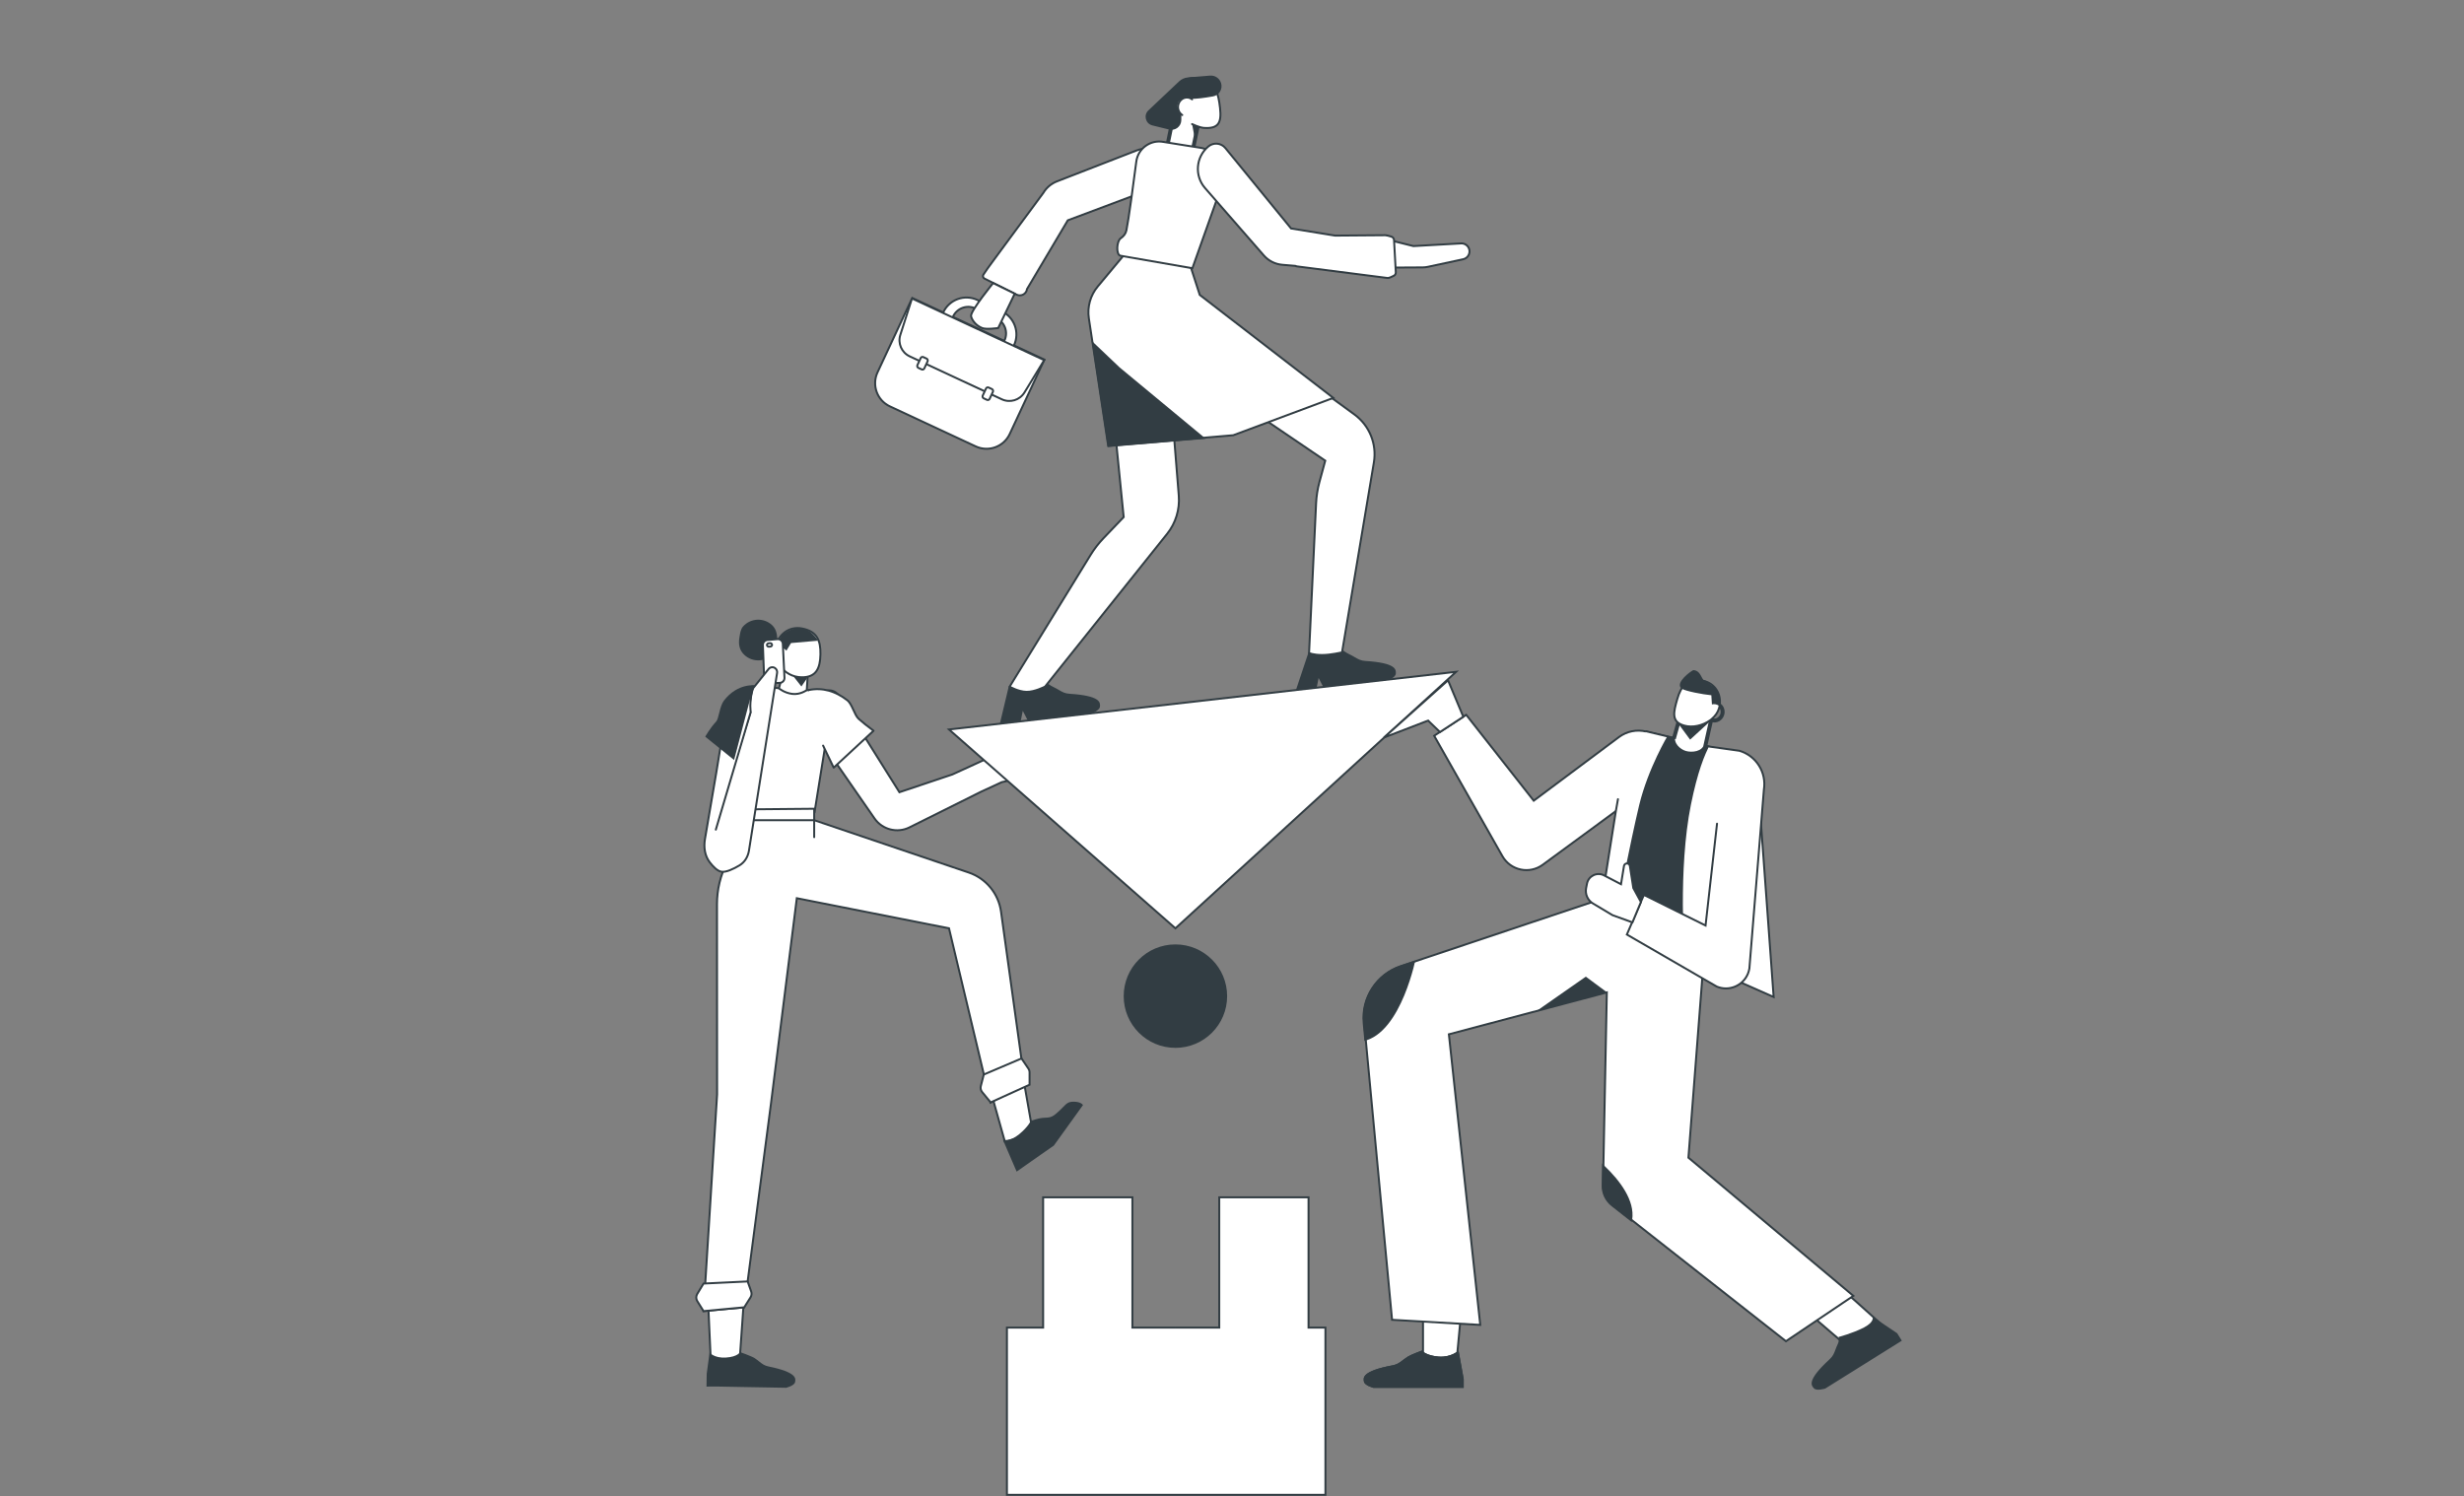 <?xml version="1.0" encoding="UTF-8"?> <svg xmlns="http://www.w3.org/2000/svg" width="2501" height="1519" viewBox="0 0 2501 1519" fill="none"><rect x="0" y="0" width="2501" height="1519" fill="#808080" stroke="none"/> <path fill-rule="evenodd" clip-rule="evenodd" d="M1192.63 112.645L1185.31 144.92L1211.13 149.654L1215.87 127.276L1192.63 112.645Z" fill="white"></path> <path fill-rule="evenodd" clip-rule="evenodd" d="M851.339 706.08C848.385 701.373 842.442 699.521 837.338 701.717C821.759 708.42 816.226 727.714 825.887 741.654L887.636 830.753C895.561 842.188 910.679 846.07 923.133 839.867L995.867 803.641L1016.82 793.964L1036.61 789.661C1036.61 789.661 1030.35 775.604 1030.13 772.612C1029.91 769.619 1033.64 750.285 1036.64 748.581C1039.64 746.876 1028.12 745.136 1028.12 745.136C1021.11 749.068 1015.13 754.598 1010.66 761.277L1006.06 768.144L966.684 786.165L912.909 804.195L851.339 706.08Z" fill="white"></path> <path d="M837.338 701.717L836.943 700.799L836.943 700.799L837.338 701.717ZM851.339 706.08L852.186 705.548L852.186 705.548L851.339 706.08ZM825.887 741.654L825.065 742.224L825.065 742.224L825.887 741.654ZM887.636 830.753L888.458 830.183L888.458 830.183L887.636 830.753ZM923.133 839.867L922.687 838.972L922.687 838.972L923.133 839.867ZM995.867 803.641L995.447 802.733L995.434 802.74L995.421 802.746L995.867 803.641ZM1016.82 793.964L1016.61 792.987L1016.5 793.011L1016.4 793.057L1016.82 793.964ZM1036.61 789.661L1036.83 790.638L1038.03 790.377L1037.53 789.254L1036.61 789.661ZM1030.13 772.612L1029.13 772.684L1029.13 772.684L1030.13 772.612ZM1036.64 748.581L1036.14 747.711L1036.14 747.711L1036.64 748.581ZM1028.12 745.136L1028.27 744.147L1027.93 744.096L1027.64 744.264L1028.12 745.136ZM1010.66 761.277L1011.49 761.833L1011.49 761.833L1010.66 761.277ZM1006.06 768.144L1006.48 769.054L1006.73 768.936L1006.89 768.701L1006.06 768.144ZM966.684 786.165L967.001 787.113L967.052 787.096L967.1 787.074L966.684 786.165ZM912.909 804.195L912.062 804.727L912.481 805.393L913.227 805.143L912.909 804.195ZM837.733 702.636C842.385 700.635 847.8 702.322 850.492 706.611L852.186 705.548C848.97 700.424 842.5 698.408 836.943 700.799L837.733 702.636ZM826.709 741.084C817.408 727.664 822.734 709.089 837.733 702.636L836.943 700.799C820.783 707.751 815.044 727.764 825.065 742.224L826.709 741.084ZM888.458 830.183L826.709 741.084L825.065 742.224L886.814 831.323L888.458 830.183ZM922.687 838.972C910.678 844.953 896.1 841.21 888.458 830.183L886.814 831.323C895.022 843.166 910.68 847.186 923.579 840.762L922.687 838.972ZM995.421 802.746L922.687 838.972L923.579 840.762L996.313 804.536L995.421 802.746ZM996.286 804.549L1017.24 794.872L1016.4 793.057L995.447 802.733L996.286 804.549ZM1017.03 794.942L1036.83 790.638L1036.4 788.684L1016.61 792.987L1017.03 794.942ZM1036.61 789.661C1037.53 789.254 1037.53 789.254 1037.53 789.254C1037.53 789.254 1037.53 789.254 1037.53 789.253C1037.53 789.253 1037.53 789.252 1037.53 789.252C1037.53 789.25 1037.52 789.248 1037.52 789.244C1037.52 789.238 1037.52 789.228 1037.51 789.214C1037.5 789.188 1037.48 789.149 1037.46 789.097C1037.41 788.994 1037.34 788.843 1037.26 788.648C1037.09 788.26 1036.84 787.701 1036.55 787.021C1035.96 785.66 1035.17 783.815 1034.38 781.879C1033.58 779.941 1032.79 777.92 1032.18 776.203C1031.87 775.344 1031.62 774.571 1031.43 773.928C1031.24 773.267 1031.15 772.804 1031.13 772.539L1029.13 772.684C1029.17 773.168 1029.32 773.798 1029.51 774.479C1029.71 775.177 1029.98 775.993 1030.29 776.873C1030.92 778.633 1031.73 780.688 1032.53 782.638C1033.33 784.59 1034.12 786.447 1034.71 787.815C1035.01 788.5 1035.26 789.062 1035.43 789.454C1035.52 789.65 1035.58 789.803 1035.63 789.908C1035.65 789.96 1035.67 790 1035.68 790.027C1035.69 790.04 1035.69 790.051 1035.7 790.058C1035.7 790.061 1035.7 790.064 1035.7 790.065C1035.7 790.066 1035.7 790.067 1035.7 790.068C1035.7 790.068 1035.7 790.068 1035.7 790.068C1035.7 790.068 1035.7 790.068 1036.61 789.661ZM1031.13 772.539C1031.11 772.263 1031.13 771.712 1031.22 770.895C1031.3 770.101 1031.44 769.112 1031.62 767.994C1031.98 765.758 1032.52 763.03 1033.15 760.343C1033.79 757.651 1034.52 755.023 1035.26 752.977C1035.64 751.952 1036.01 751.099 1036.36 750.466C1036.74 749.789 1037.01 749.517 1037.13 749.45L1036.14 747.711C1035.51 748.07 1035.01 748.775 1034.61 749.493C1034.19 750.255 1033.78 751.217 1033.39 752.29C1032.6 754.442 1031.85 757.155 1031.2 759.884C1030.56 762.617 1030.02 765.39 1029.65 767.674C1029.46 768.816 1029.32 769.842 1029.23 770.684C1029.14 771.504 1029.1 772.212 1029.13 772.684L1031.13 772.539ZM1037.13 749.45C1037.57 749.203 1038.24 748.68 1038.12 747.812C1038.07 747.432 1037.88 747.144 1037.7 746.951C1037.52 746.756 1037.3 746.598 1037.09 746.47C1036.29 745.98 1035 745.573 1033.76 745.251C1032.47 744.919 1031.1 744.643 1030.06 744.451C1029.53 744.355 1029.09 744.279 1028.78 744.228C1028.62 744.202 1028.49 744.182 1028.41 744.168C1028.37 744.162 1028.33 744.156 1028.31 744.153C1028.3 744.151 1028.29 744.15 1028.28 744.149C1028.28 744.148 1028.28 744.148 1028.28 744.148C1028.28 744.148 1028.28 744.148 1028.27 744.148C1028.27 744.147 1028.27 744.147 1028.27 744.147C1028.27 744.147 1028.27 744.147 1028.12 745.136C1027.98 746.125 1027.98 746.125 1027.98 746.125C1027.98 746.125 1027.98 746.125 1027.98 746.125C1027.98 746.125 1027.98 746.125 1027.98 746.125C1027.98 746.125 1027.98 746.126 1027.98 746.126C1027.99 746.127 1027.99 746.128 1028.01 746.13C1028.03 746.133 1028.06 746.138 1028.1 746.144C1028.18 746.157 1028.3 746.176 1028.45 746.201C1028.75 746.251 1029.19 746.325 1029.7 746.418C1030.72 746.606 1032.04 746.872 1033.25 747.187C1034.51 747.513 1035.53 747.86 1036.05 748.176C1036.17 748.249 1036.22 748.296 1036.23 748.308C1036.24 748.322 1036.16 748.243 1036.14 748.074C1036.08 747.627 1036.46 747.532 1036.14 747.711L1037.13 749.45ZM1027.64 744.264C1020.49 748.272 1014.39 753.911 1009.83 760.72L1011.49 761.833C1015.87 755.285 1021.74 749.863 1028.61 746.008L1027.64 744.264ZM1009.83 760.72L1005.23 767.588L1006.89 768.701L1011.49 761.833L1009.83 760.72ZM1005.64 767.235L966.267 785.256L967.1 787.074L1006.48 769.054L1005.64 767.235ZM913.227 805.143L967.001 787.113L966.366 785.217L912.591 803.247L913.227 805.143ZM850.492 706.611L912.062 804.727L913.756 803.663L852.186 705.548L850.492 706.611Z" fill="#323D43"></path> <path fill-rule="evenodd" clip-rule="evenodd" d="M753.112 709.206C752.871 702.091 758.841 696.331 765.943 696.828L790.68 698.557L829.691 701.285V701.285C838.713 702.373 845.022 710.744 843.582 719.718L826.771 824.435L757.114 826.957L753.112 709.206Z" fill="white" stroke="#323D43" stroke-width="2" stroke-linecap="round"></path> <path fill-rule="evenodd" clip-rule="evenodd" d="M759.623 819.981L760.197 820.02L768.647 738.83L755.443 772.536L759.623 819.981Z" fill="white" stroke="#323D43" stroke-width="2" stroke-linecap="round"></path> <path fill-rule="evenodd" clip-rule="evenodd" d="M790.694 698.762L796.097 677.14C800.163 681.017 814.007 686.548 819.795 686.409L818.892 700.493C818.892 700.493 812.389 705.401 804.229 704.398C796.069 703.394 790.694 698.762 790.694 698.762Z" fill="white" stroke="#323D43" stroke-width="2" stroke-linecap="round"></path> <path fill-rule="evenodd" clip-rule="evenodd" d="M766.59 1155.7L749.956 1392.1C749.956 1392.1 741.246 1392.6 735.701 1390.97C730.157 1389.35 721.539 1382.8 721.539 1382.8L717.211 1287.87L766.59 1155.7Z" fill="white" stroke="#323D43" stroke-width="2" stroke-linecap="round"></path> <path fill-rule="evenodd" clip-rule="evenodd" d="M1007.56 917.781L1048.62 1151.18L1020.07 1159.22L991.628 1057.97L1007.56 917.781Z" fill="white" stroke="#323D43" stroke-width="2" stroke-linecap="round"></path> <path fill-rule="evenodd" clip-rule="evenodd" d="M813.432 696.853L804.169 685.07L819.614 687.922L813.432 696.853Z" fill="#323D43"></path> <path fill-rule="evenodd" clip-rule="evenodd" d="M791.809 675.967C796.53 682.802 804.431 687.35 813.453 687.508C828.21 687.765 832.5 678.769 832.754 664.22C833.008 649.672 829.012 640.985 814.317 638.003C801.088 635.318 789.901 644.071 787.615 656.458C783.784 657.742 781.014 661.468 780.938 665.85C780.842 671.346 785.018 675.959 790.368 676.053C790.858 676.061 791.339 676.032 791.809 675.967ZM790.606 674.054C790.539 674.055 790.471 674.054 790.403 674.053C786.248 673.981 782.859 670.369 782.938 665.884C782.993 662.7 784.78 660.017 787.299 658.755C787.24 659.395 787.204 660.044 787.193 660.699C787.108 665.547 788.357 670.112 790.606 674.054Z" fill="white"></path> <path d="M791.809 675.967L791.672 674.976L792.282 674.891L792.632 675.398L791.809 675.967ZM814.317 638.003L814.118 638.983L814.118 638.983L814.317 638.003ZM787.615 656.458L788.599 656.639L788.492 657.219L787.933 657.406L787.615 656.458ZM790.606 674.054L791.475 673.558L792.318 675.036L790.617 675.054L790.606 674.054ZM787.299 658.755L786.851 657.861L788.46 657.054L788.295 658.846L787.299 658.755ZM813.436 688.507C804.081 688.344 795.884 683.627 790.987 676.535L792.632 675.398C797.175 681.977 804.78 686.356 813.471 686.508L813.436 688.507ZM833.754 664.238C833.626 671.562 832.488 677.712 829.35 682.006C826.154 686.379 821.034 688.64 813.436 688.507L813.471 686.508C820.63 686.633 825.033 684.524 827.735 680.826C830.495 677.049 831.628 671.426 831.754 664.203L833.754 664.238ZM814.516 637.023C822.037 638.549 826.989 641.576 829.983 646.233C832.948 650.847 833.882 656.898 833.754 664.238L831.754 664.203C831.88 656.994 830.943 651.427 828.3 647.315C825.686 643.247 821.292 640.438 814.118 638.983L814.516 637.023ZM786.632 656.277C789.009 643.394 800.687 634.216 814.516 637.023L814.118 638.983C801.49 636.42 790.793 644.747 788.599 656.639L786.632 656.277ZM787.933 657.406C784.516 658.551 782.007 661.895 781.938 665.867L779.938 665.832C780.022 661.041 783.052 656.933 787.297 655.51L787.933 657.406ZM781.938 665.867C781.851 670.859 785.634 674.97 790.385 675.053L790.351 677.053C784.401 676.949 779.833 671.832 779.938 665.832L781.938 665.867ZM790.385 675.053C790.823 675.061 791.253 675.034 791.672 674.976L791.947 676.957C791.425 677.029 790.892 677.062 790.351 677.053L790.385 675.053ZM790.617 675.054C790.54 675.055 790.463 675.054 790.385 675.053L790.42 673.053C790.479 673.054 790.537 673.054 790.596 673.054L790.617 675.054ZM790.385 675.053C785.635 674.97 781.851 670.859 781.938 665.867L783.937 665.902C783.868 669.879 786.861 672.991 790.42 673.053L790.385 675.053ZM781.938 665.867C782 662.314 783.996 659.291 786.851 657.861L787.747 659.649C785.564 660.743 783.987 663.087 783.937 665.902L781.938 665.867ZM786.193 660.682C786.205 660.001 786.242 659.328 786.303 658.663L788.295 658.846C788.238 659.462 788.204 660.086 788.193 660.716L786.193 660.682ZM789.738 674.549C787.402 670.456 786.105 665.714 786.193 660.682L788.193 660.716C788.111 665.379 789.312 669.767 791.475 673.558L789.738 674.549Z" fill="#323D43"></path> <path fill-rule="evenodd" clip-rule="evenodd" d="M802.915 652.773L830.352 650.372C830.352 650.372 822.838 636.418 809.356 637.522C802.867 638.053 795.282 642.357 793.404 644.983C791.526 647.609 788.572 653.631 788.572 653.631L787.353 658.679C787.353 658.679 787.495 658.615 787.724 658.516C788.386 658.136 789.106 657.846 789.865 657.662C790.303 657.51 790.693 657.396 790.927 657.378C791.746 657.313 793.075 657.491 793.075 657.491C793.075 657.491 793.162 657.521 793.3 657.575C795.292 657.947 797.015 659.034 798.21 660.549L802.915 652.773Z" fill="#323D43"></path> <path fill-rule="evenodd" clip-rule="evenodd" d="M755.789 665.055C750.293 660.106 749.354 653.704 750.552 646.921C751.202 643.241 751.576 638.864 754.26 635.883C761.894 627.405 774.955 626.721 783.433 634.354C787.65 638.152 788.667 643.187 788.962 648.438C789.261 653.743 788.798 659.266 784.962 663.526C777.328 672.004 764.267 672.689 755.789 665.055Z" fill="#323D43"></path> <path fill-rule="evenodd" clip-rule="evenodd" d="M794.575 653.532C794.437 650.699 791.971 648.548 789.145 648.796L778.913 649.691C776.258 649.923 774.252 652.197 774.353 654.861L775.631 688.659C775.734 691.394 778.016 693.537 780.752 693.469L791.388 693.205C794.195 693.135 796.395 690.767 796.258 687.962L794.575 653.532Z" fill="white" stroke="#323D43" stroke-width="2" stroke-linecap="round"></path> <path fill-rule="evenodd" clip-rule="evenodd" d="M765.646 821.532L738.028 875.3C731.267 888.463 727.744 903.05 727.753 917.848L727.869 1111.03L714.099 1330.93L755.411 1327.05L782.476 1120.83L808.773 911.78L963.264 942.333L1005.44 1119.2L1040.29 1100.27L1016.05 925.398C1013.5 907.027 1000.8 891.669 983.233 885.719L826.416 832.598L826.416 820.978L765.646 821.532Z" fill="white" stroke="#323D43" stroke-width="2" stroke-linecap="round"></path> <mask id="mask0" maskUnits="userSpaceOnUse" x="713" y="818" width="334" height="520"> <path fill-rule="evenodd" clip-rule="evenodd" d="M765.646 821.532L738.028 875.3C731.267 888.463 727.744 903.05 727.753 917.848L727.869 1111.03L714.099 1330.93L755.411 1327.05L782.476 1120.83L808.773 911.78L963.264 942.333L1005.44 1119.2L1040.29 1100.27L1016.05 925.398C1013.5 907.027 1000.8 891.669 983.233 885.719L826.416 832.598L826.416 820.978L765.646 821.532Z" fill="white" stroke="white" stroke-width="2" stroke-linecap="round"></path> </mask> <g mask="url(#mask0)"> </g> <rect x="778.33" y="653.197" width="5.164" height="3.443" rx="1.721" transform="rotate(-5 778.33 653.197)" fill="white" stroke="#323D43" stroke-width="2" stroke-linecap="round"></rect> <path fill-rule="evenodd" clip-rule="evenodd" d="M764.188 698.929C764.188 698.929 739.424 699.859 736.279 725.562C733.787 745.933 720.838 821.244 715.574 851.61C714.128 859.949 715.277 868.668 720.444 875.37C723.872 879.816 728.094 884.093 732.06 884.849C736.954 885.782 744.719 881.974 750.603 878.443C755.945 875.237 759.232 869.626 760.206 863.472L788.767 683.083C789.075 681.138 788.215 679.192 786.569 678.111V678.111C784.482 676.74 781.695 677.178 780.13 679.123L764.188 698.929Z" fill="white" stroke="#323D43" stroke-width="2" stroke-linecap="round"></path> <path fill-rule="evenodd" clip-rule="evenodd" d="M762.722 723.293L747.23 773.212L715.815 747.822C715.815 747.822 720.589 739.138 727.004 732.33C729.544 729.635 730.447 716.838 734.75 711.243C748.97 692.757 767.025 695.751 767.025 695.751C767.025 695.751 764.195 697.623 762.722 709.522C761.249 721.422 762.722 723.293 762.722 723.293Z" fill="#323D43"></path> <path fill-rule="evenodd" clip-rule="evenodd" d="M764.153 698.932L763.303 702.368C761.768 708.571 761.269 714.986 761.826 721.352L761.96 722.883L726.576 842.182" fill="white"></path> <path d="M764.153 698.932L763.303 702.368C761.768 708.571 761.269 714.986 761.826 721.352L761.96 722.883L726.576 842.182" stroke="#323D43" stroke-width="2" stroke-linecap="round"></path> <path fill-rule="evenodd" clip-rule="evenodd" d="M1031.9 1189.32L1017.99 1157.01C1017.99 1157.01 1025.06 1159.16 1034.43 1151.4C1043.8 1143.65 1046.32 1137.71 1046.32 1137.71C1046.32 1137.71 1054.84 1134.92 1058.18 1134.77L1058.43 1134.76C1065.71 1134.43 1067.48 1134.36 1072.57 1129.96C1075.44 1127.48 1077.44 1125.44 1079.05 1123.79C1082.75 1120.01 1084.38 1118.34 1089.78 1118.34C1097.53 1118.34 1099.25 1121.78 1099.25 1121.78L1069.68 1162.87L1046.2 1179.26L1031.9 1189.32ZM717.316 1394.54L720.24 1372.94C720.24 1372.94 724.696 1378.83 736.835 1378.07C748.975 1377.3 751.164 1372.51 751.164 1372.51C751.164 1372.51 763.04 1376.73 765.829 1378.57C767.841 1379.9 769.389 1381.12 770.769 1382.22C773.686 1384.52 775.858 1386.24 780.083 1387.11C809.116 1393.05 807.775 1399.38 807.011 1402.99C807.002 1403.03 806.992 1403.08 806.983 1403.12C806.229 1406.7 797.944 1408.75 797.944 1408.75L758.618 1408.06L729.987 1407.52L717.105 1407.53L717.316 1394.54Z" fill="#323D43"></path> <path fill-rule="evenodd" clip-rule="evenodd" d="M835.451 756.858L846.209 779.235L886.661 741.796C880.671 737.381 875.65 733.365 871.599 729.747C867.186 725.805 864.993 714.68 859.98 710.812C848.062 701.617 835.009 697.6 820.819 700.484" fill="white"></path> <path d="M835.451 756.858L846.209 779.235L886.661 741.796C880.671 737.381 875.65 733.365 871.599 729.747C867.186 725.805 864.993 714.68 859.98 710.812C848.062 701.617 835.009 697.6 820.819 700.484" stroke="#323D43" stroke-width="2" stroke-linecap="round" stroke-linejoin="round"></path> <path fill-rule="evenodd" clip-rule="evenodd" d="M755.409 1327.06L714.097 1330.93L707.773 1320.81C706.373 1318.57 706.354 1315.74 707.723 1313.48L714.097 1302.96L758.852 1300.81L762.447 1310.94C763.166 1312.96 762.914 1315.21 761.763 1317.02L755.409 1327.06Z" fill="white" stroke="#323D43" stroke-width="2" stroke-linecap="round"></path> <path fill-rule="evenodd" clip-rule="evenodd" d="M1045.02 1101.13L1005.53 1119.04L996.936 1108.61C995.514 1106.88 995.002 1104.58 995.559 1102.42L998.546 1090.8L1036.85 1074.45L1043.81 1084.72C1044.6 1085.88 1045.02 1087.25 1045.02 1088.65L1045.02 1101.13Z" fill="white" stroke="#323D43" stroke-width="2" stroke-linecap="round"></path> <path fill-rule="evenodd" clip-rule="evenodd" d="M1858.36 1298.35L1912.16 1346.55L1869.12 1361.61L1819.63 1319.01L1858.36 1298.35Z" fill="white" stroke="#323D43" stroke-width="2" stroke-linecap="round"></path> <path fill-rule="evenodd" clip-rule="evenodd" d="M1482.68 1336.52L1478.8 1377.84L1444.38 1383L1444.38 1336.52" fill="white"></path> <path d="M1482.68 1336.52L1478.8 1377.84L1444.38 1383L1444.38 1336.52" stroke="#323D43" stroke-width="2" stroke-linecap="round"></path> <path fill-rule="evenodd" clip-rule="evenodd" d="M1480.44 1370.95L1485.69 1399.9V1408.82H1458.46H1436.21H1394.02C1394.02 1408.82 1385.17 1406.47 1384.43 1402.61C1383.69 1398.76 1381.93 1391.84 1413.58 1385.94C1420.28 1384.68 1422.23 1381.36 1429.03 1377.05C1432.05 1375.12 1443.28 1370.95 1443.28 1370.95C1443.28 1370.95 1447.13 1376 1460.13 1377.05C1473.14 1378.09 1480.44 1370.95 1480.44 1370.95Z" fill="#323D43"></path> <path fill-rule="evenodd" clip-rule="evenodd" d="M1729.66 937.967L1727.7 994.699L1713.77 1175.15L1881.17 1315.44L1812.75 1361.48L1636.64 1223.07C1630.47 1218.22 1626.93 1210.76 1627.09 1202.92L1630.96 1007.39L1470.63 1049.92L1502.48 1344.91L1412.97 1339.74L1384.63 1038.02C1382.24 1012.57 1397.69 988.836 1421.92 980.721L1629.27 911.284L1729.66 937.967Z" fill="white" stroke="#323D43" stroke-width="2" stroke-linecap="round"></path> <mask id="mask1" maskUnits="userSpaceOnUse" x="1280" y="831" width="710" height="664"> <path fill-rule="evenodd" clip-rule="evenodd" d="M1729.66 937.967L1727.7 994.699L1713.77 1175.15L1881.17 1315.44L1812.75 1361.48L1636.64 1223.07C1630.47 1218.22 1626.93 1210.76 1627.09 1202.92L1630.96 1007.39L1470.63 1049.92L1502.48 1344.91L1412.97 1339.74L1384.63 1038.02C1382.24 1012.57 1397.69 988.836 1421.92 980.721L1629.27 911.284L1729.66 937.967Z" fill="white" stroke="white" stroke-width="2" stroke-linecap="round"></path> </mask> <g mask="url(#mask1)"> <path fill-rule="evenodd" clip-rule="evenodd" d="M1437.49 970.736C1437.49 970.736 1422.86 1048.2 1384.13 1056.8C1363.76 1061.33 1350.23 1021.96 1384.13 983.646C1393.21 973.388 1437.49 970.736 1437.49 970.736ZM1595.46 1157.56C1595.46 1157.56 1662.53 1198.98 1656.69 1238.22C1653.61 1258.86 1612.01 1257.39 1588.39 1212.01C1582.07 1199.86 1595.46 1157.56 1595.46 1157.56ZM1609.63 991.394L1631.15 1007.32L1559.71 1026.25L1609.63 991.394Z" fill="#323D43"></path> </g> <path fill-rule="evenodd" clip-rule="evenodd" d="M1670.94 742.638C1661.34 740.262 1651.18 742.313 1643.26 748.228L1556.76 812.818L1488.21 725.633L1455.71 746.895L1524.96 869.065C1533.23 883.65 1552.38 887.75 1565.89 877.83L1730.12 757.292L1670.94 742.638Z" fill="white" stroke="#323D43" stroke-width="2" stroke-linecap="round"></path> <path fill-rule="evenodd" clip-rule="evenodd" d="M1642.26 811.254L1640.12 823.368L1629.13 892.851L1622.48 915.225L1740.89 985.795L1800.27 1012.05L1784.78 799.89C1787.42 791.253 1776.58 769.827 1767.95 767.186C1767.83 767.15 1767.71 767.116 1767.59 767.083L1731.12 756.82L1670.79 742.349" fill="white"></path> <path d="M1642.26 811.254L1640.12 823.368L1629.13 892.851L1622.48 915.225L1740.89 985.795L1800.27 1012.05L1784.78 799.89C1787.42 791.253 1776.58 769.827 1767.95 767.186C1767.83 767.15 1767.71 767.116 1767.59 767.083L1731.12 756.82L1670.79 742.349" stroke="#323D43" stroke-width="2" stroke-linecap="round"></path> <mask id="mask2" maskUnits="userSpaceOnUse" x="1597" y="733" width="274" height="281"> <path fill-rule="evenodd" clip-rule="evenodd" d="M1642.26 811.254L1640.12 823.368L1629.13 892.851L1622.48 915.225L1740.89 985.795L1800.27 1012.05L1784.78 799.89C1787.42 791.253 1776.58 769.827 1767.95 767.186C1767.83 767.15 1767.71 767.116 1767.59 767.083L1731.12 756.82L1670.79 742.349" fill="white"></path> <path d="M1642.26 811.254L1640.12 823.368L1629.13 892.851L1622.48 915.225L1740.89 985.795L1800.27 1012.05L1784.78 799.89C1787.42 791.253 1776.58 769.827 1767.95 767.186C1767.83 767.15 1767.71 767.116 1767.59 767.083L1731.12 756.82L1670.79 742.349" stroke="white" stroke-width="2" stroke-linecap="round"></path> </mask> <g mask="url(#mask2)"> <path fill-rule="evenodd" clip-rule="evenodd" d="M1693.12 746.096C1693.12 746.096 1672.91 779.602 1663.85 817.102C1654.8 854.602 1640.62 928.129 1640.62 928.129L1709.9 970.732C1709.9 970.732 1703.01 882.513 1716.35 816.672C1729.69 750.83 1745.19 744.375 1745.19 744.375L1693.12 746.096Z" fill="#323D43"></path> </g> <path fill-rule="evenodd" clip-rule="evenodd" d="M1742.81 836.104L1731.17 939.497L1668.59 908.433L1651.3 948.682L1742.6 1001.5C1754.89 1006.61 1769 1000.8 1774.12 988.515C1774.84 986.778 1775.36 984.963 1775.66 983.106L1790.37 801.612C1793.21 784.078 1782.58 767.166 1765.55 762.128L1734 757.718" fill="white"></path> <path d="M1742.81 836.104L1731.17 939.497L1668.59 908.433L1651.3 948.682L1742.6 1001.5C1754.89 1006.61 1769 1000.8 1774.12 988.515C1774.84 986.778 1775.36 984.963 1775.66 983.106L1790.37 801.612C1793.21 784.078 1782.58 767.166 1765.55 762.128L1734 757.718" stroke="#323D43" stroke-width="2" stroke-linecap="round"></path> <path fill-rule="evenodd" clip-rule="evenodd" d="M1736.37 731.296L1730.77 755.395C1728.69 764.201 1717.15 765.065 1710.95 763.287C1704.75 761.509 1697.17 754.858 1699.54 746.585L1703.23 733.878M1705.12 731.639L1700.24 749.113L1698.31 748.575L1703.19 731.102L1705.12 731.639ZM1729.8 757.655L1735.9 730.403L1737.86 730.84L1731.75 758.093L1729.8 757.655Z" fill="white"></path> <path d="M1737.34 731.523C1737.46 730.985 1737.13 730.447 1736.59 730.322C1736.05 730.197 1735.52 730.532 1735.39 731.07L1737.34 731.523ZM1730.77 755.395L1731.74 755.625L1731.75 755.621L1730.77 755.395ZM1699.54 746.585L1698.58 746.306L1698.58 746.309L1699.54 746.585ZM1704.19 734.157C1704.34 733.627 1704.04 733.072 1703.51 732.918C1702.98 732.764 1702.42 733.069 1702.27 733.6L1704.19 734.157ZM1700.24 749.113L1699.97 750.076L1700.94 750.345L1701.2 749.381L1700.24 749.113ZM1705.12 731.639L1706.08 731.908L1706.35 730.945L1705.39 730.676L1705.12 731.639ZM1698.31 748.575L1697.35 748.306L1697.08 749.269L1698.05 749.538L1698.31 748.575ZM1703.19 731.102L1703.46 730.138L1702.5 729.869L1702.23 730.833L1703.19 731.102ZM1735.9 730.403L1736.12 729.427L1735.15 729.209L1734.93 730.185L1735.9 730.403ZM1729.8 757.655L1728.83 757.437L1728.61 758.413L1729.58 758.631L1729.8 757.655ZM1737.86 730.84L1738.83 731.059L1739.05 730.083L1738.08 729.864L1737.86 730.84ZM1731.75 758.093L1731.53 759.068L1732.51 759.287L1732.73 758.311L1731.75 758.093ZM1735.39 731.07L1729.8 755.169L1731.75 755.621L1737.34 731.523L1735.39 731.07ZM1729.8 755.166C1728.87 759.095 1725.84 761.312 1722.14 762.347C1718.41 763.387 1714.17 763.169 1711.23 762.326L1710.68 764.249C1713.94 765.184 1718.56 765.422 1722.68 764.273C1726.81 763.119 1730.59 760.501 1731.74 755.625L1729.8 755.166ZM1711.23 762.326C1708.31 761.49 1705.04 759.493 1702.81 756.741C1700.58 754.009 1699.43 750.609 1700.5 746.86L1698.58 746.309C1697.28 750.834 1698.73 754.896 1701.25 758.003C1703.77 761.089 1707.39 763.306 1710.68 764.249L1711.23 762.326ZM1700.5 746.863L1704.19 734.157L1702.27 733.6L1698.58 746.306L1700.5 746.863ZM1701.2 749.381L1706.08 731.908L1704.16 731.371L1699.28 748.844L1701.2 749.381ZM1698.05 749.538L1699.97 750.076L1700.51 748.149L1698.58 747.611L1698.05 749.538ZM1702.23 730.833L1697.35 748.306L1699.28 748.844L1704.16 731.371L1702.23 730.833ZM1705.39 730.676L1703.46 730.138L1702.92 732.065L1704.85 732.603L1705.39 730.676ZM1734.93 730.185L1728.83 757.437L1730.78 757.874L1736.88 730.622L1734.93 730.185ZM1738.08 729.864L1736.12 729.427L1735.69 731.379L1737.64 731.816L1738.08 729.864ZM1732.73 758.311L1738.83 731.059L1736.88 730.622L1730.78 757.874L1732.73 758.311ZM1729.58 758.631L1731.53 759.068L1731.97 757.117L1730.02 756.68L1729.58 758.631Z" fill="#323D43"></path> <path fill-rule="evenodd" clip-rule="evenodd" d="M1715.49 750.836L1736.15 731.901L1703.44 734.483L1715.49 750.836Z" fill="#323D43"></path> <path fill-rule="evenodd" clip-rule="evenodd" d="M1735.69 731.225C1728.24 736.618 1717.88 738.958 1709.39 736.523C1695.92 732.662 1698.69 722.79 1702.5 709.502C1706.31 696.214 1712.35 689.431 1726.51 690.8C1739.25 692.03 1746.97 703.054 1745.63 714.92C1748.79 717.159 1750.28 721.347 1749.13 725.378C1747.68 730.421 1742.58 733.473 1737.67 732.064C1736.96 731.861 1736.3 731.577 1735.69 731.225ZM1737.43 729.862C1737.69 729.97 1737.95 730.064 1738.22 730.142C1741.99 731.22 1746.04 728.899 1747.21 724.826C1748.03 721.946 1747.17 719.043 1745.26 717.209C1745.14 717.788 1745 718.368 1744.83 718.947C1743.62 723.181 1740.95 726.893 1737.43 729.862Z" fill="white"></path> <path d="M1735.69 731.225L1736.19 730.359L1735.63 730.035L1735.1 730.415L1735.69 731.225ZM1726.51 690.8L1726.42 691.795L1726.42 691.795L1726.51 690.8ZM1745.63 714.92L1744.64 714.809L1744.57 715.395L1745.05 715.736L1745.63 714.92ZM1737.43 729.862L1736.79 729.098L1735.55 730.146L1737.04 730.782L1737.43 729.862ZM1745.26 717.209L1745.96 716.489L1744.66 715.238L1744.28 717.004L1745.26 717.209ZM1709.11 737.485C1717.94 740.017 1728.62 737.579 1736.28 732.035L1735.1 730.415C1727.86 735.656 1717.82 737.9 1709.67 735.562L1709.11 737.485ZM1701.54 709.226C1700.59 712.54 1699.69 715.687 1699.09 718.586C1698.5 721.483 1698.2 724.202 1698.47 726.659C1698.75 729.138 1699.62 731.364 1701.37 733.226C1703.1 735.073 1705.64 736.488 1709.11 737.485L1709.67 735.562C1706.41 734.629 1704.24 733.36 1702.83 731.856C1701.42 730.365 1700.7 728.568 1700.46 726.436C1700.22 724.282 1700.48 721.8 1701.05 718.987C1701.63 716.178 1702.5 713.108 1703.46 709.778L1701.54 709.226ZM1726.61 689.805C1719.35 689.103 1714 690.48 1709.98 693.892C1705.99 697.271 1703.46 702.52 1701.54 709.226L1703.46 709.778C1705.35 703.196 1707.74 698.411 1711.27 695.418C1714.76 692.459 1719.51 691.128 1726.42 691.795L1726.61 689.805ZM1746.63 715.032C1748.02 702.666 1739.95 691.094 1726.61 689.805L1726.42 691.795C1738.54 692.966 1745.92 703.441 1744.64 714.809L1746.63 715.032ZM1745.05 715.736C1747.85 717.72 1749.21 721.465 1748.17 725.102L1750.09 725.653C1751.36 721.228 1749.72 716.597 1746.21 714.105L1745.05 715.736ZM1748.17 725.102C1746.86 729.661 1742.28 732.346 1737.95 731.103L1737.4 733.025C1742.89 734.599 1748.5 731.18 1750.09 725.653L1748.17 725.102ZM1737.95 731.103C1737.32 730.922 1736.73 730.671 1736.19 730.359L1735.19 732.091C1735.87 732.484 1736.61 732.8 1737.4 733.025L1737.95 731.103ZM1737.04 730.782C1737.33 730.906 1737.64 731.014 1737.95 731.103L1738.5 729.18C1738.27 729.114 1738.04 729.034 1737.82 728.941L1737.04 730.782ZM1737.95 731.103C1742.28 732.346 1746.86 729.662 1748.17 725.102L1746.24 724.551C1745.22 728.136 1741.69 730.095 1738.5 729.18L1737.95 731.103ZM1748.17 725.102C1749.09 721.869 1748.13 718.582 1745.96 716.489L1744.57 717.93C1746.21 719.505 1746.97 722.023 1746.24 724.551L1748.17 725.102ZM1745.79 719.223C1745.97 718.621 1746.11 718.018 1746.24 717.415L1744.28 717.004C1744.17 717.559 1744.03 718.115 1743.87 718.672L1745.79 719.223ZM1738.08 730.625C1741.71 727.556 1744.51 723.684 1745.79 719.223L1743.87 718.672C1742.72 722.678 1740.18 726.23 1736.79 729.098L1738.08 730.625Z" fill="#323D43"></path> <path fill-rule="evenodd" clip-rule="evenodd" d="M1735.47 694.251C1738.43 696.001 1740.1 697.507 1740.1 697.507C1740.1 697.507 1743.69 700.878 1744.58 703.769C1745.47 706.66 1746.3 712.871 1746.3 712.871L1745.21 716.665C1745.21 716.665 1743.76 715.753 1743.04 715.443C1742.32 715.133 1741.08 714.879 1741.08 714.879C1741.08 714.879 1740.98 714.879 1740.84 714.884C1739.74 714.719 1738.64 714.793 1737.62 715.073L1737.04 705.755C1728.27 704.952 1710.95 701.61 1707.25 699.197C1700.63 694.884 1710.41 685.613 1716.99 681.247C1717.92 680.632 1718.63 680.244 1718.93 680.259C1723.67 680.494 1725.73 684.435 1727.24 687.334C1728.05 688.885 1728.7 690.138 1729.53 690.364C1731.23 690.83 1732.98 692.046 1734.53 693.401C1734.85 693.678 1735.16 693.961 1735.47 694.251Z" fill="#323D43"></path> <path fill-rule="evenodd" clip-rule="evenodd" d="M1214.58 128.731L1210.27 149.387L1212.23 149.795L1216.53 129.139L1214.58 128.731ZM1186.44 145.229L1193.8 109.433L1191.84 109.03L1184.48 144.826L1186.44 145.229Z" fill="white"></path> <path d="M1210.27 149.387L1210.07 150.366L1209.09 150.162L1209.29 149.183L1210.27 149.387ZM1214.58 128.731L1213.6 128.527L1213.8 127.548L1214.78 127.752L1214.58 128.731ZM1212.23 149.795L1213.21 149.999L1213.01 150.978L1212.03 150.774L1212.23 149.795ZM1216.53 129.139L1216.74 128.16L1217.72 128.364L1217.51 129.343L1216.53 129.139ZM1193.8 109.433L1194 108.453L1194.98 108.655L1194.78 109.634L1193.8 109.433ZM1186.44 145.229L1187.42 145.43L1187.22 146.41L1186.24 146.208L1186.44 145.229ZM1191.84 109.03L1190.86 108.829L1191.06 107.849L1192.04 108.051L1191.84 109.03ZM1184.48 144.826L1184.28 145.805L1183.3 145.604L1183.5 144.625L1184.48 144.826ZM1209.29 149.183L1213.6 128.527L1215.56 128.935L1211.25 149.591L1209.29 149.183ZM1212.03 150.774L1210.07 150.366L1210.48 148.408L1212.43 148.816L1212.03 150.774ZM1217.51 129.343L1213.21 149.999L1211.25 149.591L1215.56 128.935L1217.51 129.343ZM1214.78 127.752L1216.74 128.16L1216.33 130.118L1214.37 129.71L1214.78 127.752ZM1194.78 109.634L1187.42 145.43L1185.46 145.027L1192.82 109.231L1194.78 109.634ZM1192.04 108.051L1194 108.453L1193.6 110.412L1191.64 110.01L1192.04 108.051ZM1183.5 144.625L1190.86 108.829L1192.82 109.231L1185.46 145.027L1183.5 144.625ZM1186.24 146.208L1184.28 145.805L1184.68 143.846L1186.64 144.249L1186.24 146.208Z" fill="#323D43"></path> <path fill-rule="evenodd" clip-rule="evenodd" d="M1192.32 111.762L1192.32 97.991C1193.18 83.79 1205.92 76.391 1219.29 79.844C1233.81 83.591 1236.64 94.548 1238.36 109.61C1240.08 124.672 1236.73 130.865 1222.01 129.836C1217.32 129.508 1209.96 125.963 1209.96 125.963" fill="white"></path> <path d="M1192.32 111.762L1192.32 97.991C1193.18 83.79 1205.92 76.391 1219.29 79.844C1233.81 83.591 1236.64 94.548 1238.36 109.61C1240.08 124.672 1236.73 130.865 1222.01 129.836C1217.32 129.508 1209.96 125.963 1209.96 125.963" stroke="#323D43" stroke-width="2" stroke-linecap="round"></path> <path fill-rule="evenodd" clip-rule="evenodd" d="M1200 116.763C1197.23 114.979 1195.48 111.633 1195.74 107.932C1196.11 102.664 1200.4 98.672 1205.34 99.017C1207.11 99.141 1208.72 99.806 1210.04 100.852" fill="white"></path> <path d="M1200 116.763C1197.23 114.979 1195.48 111.633 1195.74 107.932C1196.11 102.664 1200.4 98.672 1205.34 99.017C1207.11 99.141 1208.72 99.806 1210.04 100.852" stroke="#323D43" stroke-width="2" stroke-linecap="round"></path> <path fill-rule="evenodd" clip-rule="evenodd" d="M1315.17 701.169L1328.18 662.186C1328.18 662.186 1328.1 663.725 1341.09 664.768C1354.08 665.811 1363.37 660.287 1363.37 660.287C1363.37 660.287 1366.12 662.453 1369.36 663.994C1371.7 665.105 1373.52 666.175 1375.15 667.13C1378.6 669.146 1381.16 670.647 1385.78 670.936C1417.51 672.919 1417.03 679.846 1416.76 683.79C1416.75 683.84 1416.75 683.889 1416.75 683.938C1416.48 687.854 1407.98 691.266 1407.98 691.266L1366.11 696.408L1344.03 699.119L1338.41 688.259L1336.26 699.017L1315.17 701.169ZM1014.9 734.485L1023.94 696.615C1023.94 696.615 1025.23 700.058 1038.22 701.1C1051.21 702.143 1063.1 693.603 1063.1 693.603C1063.1 693.603 1065.85 695.768 1069.09 697.309C1071.43 698.42 1073.25 699.49 1074.88 700.445C1078.33 702.461 1080.89 703.963 1085.51 704.251C1117.24 706.234 1116.76 713.161 1116.49 717.105C1116.48 717.155 1116.48 717.204 1116.48 717.253C1116.21 721.17 1107.71 724.581 1107.71 724.581L1065.84 729.723L1043.75 732.435L1038.14 721.574L1035.99 732.333L1014.9 734.485Z" fill="#323D43"></path> <path fill-rule="evenodd" clip-rule="evenodd" d="M1145.54 257.936L1131.47 279.977C1119.41 298.865 1114.58 321.473 1117.86 343.64L1131.95 438.842L1140.56 524.91L1119.93 546.486C1115.05 551.596 1110.72 557.209 1107.02 563.232L1024.8 697.044C1024.8 697.044 1033.6 702.169 1041.95 702.302C1050.31 702.436 1060.7 697 1060.7 697L1184.62 541.93C1193.36 530.996 1197.6 517.143 1196.48 503.191L1184.88 358.799L1345.15 467.63L1339.24 489.361C1337.33 496.399 1336.19 503.626 1335.85 510.912L1328.72 662.912C1328.72 662.912 1332.82 664.886 1341.85 664.925C1350.89 664.964 1362.18 662.187 1362.18 662.187L1394.51 469.332C1397.64 450.647 1389.95 431.797 1374.63 420.645L1212.86 302.856L1197.11 269.245L1145.54 257.936Z" fill="white" stroke="#323D43" stroke-width="2" stroke-linecap="round"></path> <path fill-rule="evenodd" clip-rule="evenodd" d="M1490.7 251.519C1493.12 256.272 1490.38 262.031 1485.16 263.151L1449.18 270.881C1447.5 271.242 1445.79 271.428 1444.07 271.438L1406.99 271.649L1412.6 244.296L1434.63 249.81L1483 247.097C1486.22 246.917 1489.23 248.651 1490.7 251.519V251.519Z" fill="white" stroke="#323D43" stroke-width="2" stroke-linecap="round"></path> <path fill-rule="evenodd" clip-rule="evenodd" d="M1140.82 258.931L1114.25 290.794C1106.74 299.803 1103.45 311.598 1105.21 323.195L1124.82 452.566L1251.77 441.807L1353.33 403.937L1217.77 299.366L1208.31 270.103L1140.82 258.931Z" fill="white" stroke="#323D43" stroke-width="2" stroke-linecap="round"></path> <mask id="mask3" maskUnits="userSpaceOnUse" x="1101" y="257" width="257" height="201"> <path fill-rule="evenodd" clip-rule="evenodd" d="M1140.82 258.931L1114.25 290.794C1106.74 299.803 1103.45 311.598 1105.21 323.195L1124.82 452.566L1251.77 441.807L1353.33 403.937L1217.77 299.366L1208.31 270.103L1140.82 258.931Z" fill="white" stroke="white" stroke-width="2" stroke-linecap="round"></path> </mask> <g mask="url(#mask3)"> <path fill-rule="evenodd" clip-rule="evenodd" d="M1092.11 330.781L1136.44 372.954L1224.23 445.681L1093.01 481.116L1092.11 330.781Z" fill="#323D43"></path> </g> <path fill-rule="evenodd" clip-rule="evenodd" d="M1183.76 186.123C1188.89 184.196 1191.91 178.866 1190.92 173.472C1187.79 156.421 1169.91 146.435 1153.75 152.709L1072.84 184.124C1067.04 186.376 1062.16 190.507 1058.98 195.858L1058.98 195.86C1043.51 216.782 1002.62 272.092 1001.99 273.163C1001.54 273.936 999.7 276.603 998.254 278.683C997.28 280.084 997.771 282.026 999.298 282.789L1031.84 299.062C1036.39 301.335 1041.81 298.431 1042.44 293.389L1083.69 223.867L1083.87 223.612L1183.76 186.123Z" fill="white"></path> <path d="M1190.92 173.472L1191.9 173.291L1191.9 173.291L1190.92 173.472ZM1183.76 186.123L1183.41 185.187L1183.41 185.187L1183.76 186.123ZM1153.75 152.709L1154.11 153.641L1154.11 153.641L1153.75 152.709ZM1072.84 184.124L1072.47 183.192L1072.47 183.192L1072.84 184.124ZM1058.98 195.858L1059.84 196.369L1059.84 196.368L1058.98 195.858ZM1058.98 195.86L1059.78 196.454L1059.81 196.414L1059.84 196.371L1058.98 195.86ZM1001.99 273.163L1001.13 272.655L1001.13 272.655L1001.99 273.163ZM998.254 278.683L999.075 279.254L999.075 279.254L998.254 278.683ZM999.298 282.789L999.745 281.895L999.745 281.895L999.298 282.789ZM1031.84 299.062L1032.29 298.168L1032.29 298.168L1031.84 299.062ZM1042.44 293.389L1041.58 292.879L1041.48 293.058L1041.45 293.265L1042.44 293.389ZM1083.69 223.867L1082.87 223.283L1082.85 223.319L1082.83 223.357L1083.69 223.867ZM1083.87 223.612L1083.52 222.676L1083.23 222.783L1083.06 223.028L1083.87 223.612ZM1189.94 173.653C1190.84 178.571 1188.09 183.429 1183.41 185.187L1184.11 187.059C1189.7 184.962 1192.98 179.162 1191.9 173.291L1189.94 173.653ZM1154.11 153.641C1169.69 147.594 1186.92 157.219 1189.94 173.653L1191.9 173.291C1188.66 155.624 1170.13 145.275 1153.39 151.777L1154.11 153.641ZM1073.2 185.056L1154.11 153.641L1153.39 151.777L1072.47 183.192L1073.2 185.056ZM1059.84 196.368C1062.9 191.21 1067.61 187.228 1073.2 185.056L1072.47 183.192C1066.47 185.525 1061.41 189.805 1058.12 195.347L1059.84 196.368ZM1059.84 196.371L1059.84 196.369L1058.12 195.347L1058.12 195.349L1059.84 196.371ZM1058.17 195.265C1050.44 205.727 1036.35 224.785 1024.12 241.362C1018 249.651 1012.35 257.319 1008.18 262.983C1006.1 265.814 1004.39 268.146 1003.18 269.803C1002.58 270.631 1002.1 271.292 1001.76 271.764C1001.44 272.205 1001.2 272.537 1001.13 272.655L1002.85 273.671C1002.85 273.681 1002.88 273.634 1002.99 273.483C1003.08 273.35 1003.21 273.166 1003.38 272.933C1003.71 272.466 1004.19 271.809 1004.8 270.982C1006 269.328 1007.71 266.999 1009.79 264.167C1013.96 258.505 1019.61 250.838 1025.72 242.55C1037.96 225.973 1052.05 206.916 1059.78 196.454L1058.17 195.265ZM1001.13 272.655C1000.7 273.387 998.894 276.01 997.433 278.112L999.075 279.254C1000.51 277.195 1002.37 274.486 1002.85 273.671L1001.13 272.655ZM997.433 278.112C996.112 280.012 996.777 282.647 998.851 283.684L999.745 281.895C998.766 281.405 998.447 280.157 999.075 279.254L997.433 278.112ZM998.851 283.684L1031.4 299.957L1032.29 298.168L999.745 281.895L998.851 283.684ZM1031.4 299.957C1036.56 302.538 1042.72 299.239 1043.44 293.513L1041.45 293.265C1040.91 297.622 1036.22 300.132 1032.29 298.168L1031.4 299.957ZM1043.3 293.899L1084.55 224.378L1082.83 223.357L1041.58 292.879L1043.3 293.899ZM1083.06 223.028L1082.87 223.283L1084.5 224.451L1084.68 224.197L1083.06 223.028ZM1183.41 185.187L1083.52 222.676L1084.22 224.549L1184.11 187.059L1183.41 185.187Z" fill="#323D43"></path> <path fill-rule="evenodd" clip-rule="evenodd" d="M1153.35 164.094C1155.08 150.7 1167.74 141.509 1181 144.08V144.08L1219.62 150.197V150.197C1236.4 153.588 1246.28 171.056 1240.55 187.182L1210.28 272.301L1137.23 259.58V259.58C1132.55 258.363 1133.45 244.718 1137.44 241.982C1140.47 239.906 1142.63 237.234 1143.33 233.8C1145.67 222.475 1150.26 188.093 1153.35 164.094Z" fill="white" stroke="#323D43" stroke-width="2" stroke-linecap="round"></path> <path fill-rule="evenodd" clip-rule="evenodd" d="M1212.62 140.217L1210.03 126.016L1215.63 129.029L1212.62 140.217Z" fill="#323D43"></path> <path fill-rule="evenodd" clip-rule="evenodd" d="M1243.76 150.277C1239.49 145.045 1231.77 144.299 1226.57 148.614C1213.74 159.263 1212.21 178.385 1223.17 190.946L1282.8 259.289C1287.58 264.77 1294.31 268.175 1301.56 268.783L1314.8 269.894C1315.25 270.152 1315.76 270.332 1316.34 270.406C1342.86 273.788 1406.66 281.927 1408.36 282.174C1409.69 282.369 1412.69 280.992 1414.75 279.929C1416.09 279.241 1416.85 277.816 1416.77 276.316L1414.98 243.743C1414.89 242.102 1413.8 240.68 1412.23 240.205C1410.05 239.548 1407.13 238.739 1406.06 238.782C1404.42 238.846 1362.76 239.122 1355.48 239.17C1355.38 239.171 1355.28 239.176 1355.18 239.184L1310.48 231.934L1243.76 150.277Z" fill="white"></path> <path d="M1226.57 148.614L1227.21 149.384L1227.21 149.384L1226.57 148.614ZM1243.76 150.277L1242.99 150.909L1242.99 150.909L1243.76 150.277ZM1223.17 190.946L1222.41 191.603L1222.41 191.603L1223.17 190.946ZM1282.8 259.289L1282.04 259.947L1282.04 259.947L1282.8 259.289ZM1301.56 268.783L1301.64 267.786L1301.64 267.786L1301.56 268.783ZM1314.8 269.894L1315.31 269.03L1315.11 268.916L1314.89 268.897L1314.8 269.894ZM1316.34 270.406L1316.21 271.398L1316.21 271.398L1316.34 270.406ZM1408.36 282.174L1408.5 281.185L1408.5 281.185L1408.36 282.174ZM1414.75 279.929L1415.21 280.818L1415.21 280.818L1414.75 279.929ZM1416.77 276.316L1417.76 276.261L1417.76 276.261L1416.77 276.316ZM1414.98 243.743L1415.97 243.688L1415.97 243.688L1414.98 243.743ZM1412.23 240.205L1411.94 241.163L1411.94 241.163L1412.23 240.205ZM1406.06 238.782L1406.02 237.782L1406.02 237.782L1406.06 238.782ZM1355.48 239.17L1355.49 240.17L1355.49 240.17L1355.48 239.17ZM1355.18 239.184L1355.02 240.171L1355.14 240.191L1355.26 240.181L1355.18 239.184ZM1310.48 231.934L1309.7 232.567L1309.94 232.861L1310.32 232.921L1310.48 231.934ZM1227.21 149.384C1231.98 145.423 1239.06 146.108 1242.99 150.909L1244.53 149.644C1239.91 143.982 1231.56 143.175 1225.93 147.845L1227.21 149.384ZM1223.92 190.288C1213.33 178.151 1214.82 159.673 1227.21 149.384L1225.93 147.845C1212.67 158.852 1211.08 178.619 1222.41 191.603L1223.92 190.288ZM1283.55 258.632L1223.92 190.288L1222.41 191.603L1282.04 259.947L1283.55 258.632ZM1301.64 267.786C1294.65 267.2 1288.16 263.917 1283.55 258.632L1282.04 259.947C1287 265.624 1293.96 269.15 1301.47 269.779L1301.64 267.786ZM1314.89 268.897L1301.64 267.786L1301.47 269.779L1314.72 270.89L1314.89 268.897ZM1314.3 270.757C1314.86 271.085 1315.5 271.308 1316.21 271.398L1316.47 269.414C1316.02 269.357 1315.63 269.22 1315.31 269.03L1314.3 270.757ZM1316.21 271.398C1342.74 274.781 1406.53 282.918 1408.21 283.164L1408.5 281.185C1406.79 280.936 1342.98 272.795 1316.47 269.414L1316.21 271.398ZM1408.21 283.164C1408.74 283.24 1409.32 283.156 1409.86 283.028C1410.42 282.896 1411.03 282.692 1411.64 282.456C1412.86 281.985 1414.16 281.357 1415.21 280.818L1414.29 279.04C1413.27 279.565 1412.05 280.156 1410.92 280.59C1410.36 280.808 1409.84 280.978 1409.4 281.082C1408.94 281.191 1408.65 281.206 1408.5 281.185L1408.21 283.164ZM1415.21 280.818C1416.92 279.937 1417.87 278.129 1417.76 276.261L1415.77 276.37C1415.83 277.503 1415.25 278.544 1414.29 279.04L1415.21 280.818ZM1417.76 276.261L1415.97 243.688L1413.98 243.798L1415.77 276.37L1417.76 276.261ZM1415.97 243.688C1415.86 241.641 1414.51 239.849 1412.52 239.248L1411.94 241.163C1413.1 241.512 1413.91 242.563 1413.98 243.798L1415.97 243.688ZM1412.52 239.248C1411.42 238.917 1410.13 238.545 1408.97 238.26C1407.86 237.988 1406.72 237.755 1406.02 237.782L1406.1 239.781C1406.47 239.766 1407.33 239.916 1408.49 240.202C1409.6 240.475 1410.86 240.836 1411.94 241.163L1412.52 239.248ZM1406.02 237.782C1404.41 237.846 1362.77 238.122 1355.48 238.17L1355.49 240.17C1362.74 240.123 1404.44 239.846 1406.1 239.781L1406.02 237.782ZM1355.48 238.17C1355.35 238.171 1355.22 238.177 1355.09 238.188L1355.26 240.181C1355.34 240.174 1355.41 240.171 1355.49 240.17L1355.48 238.17ZM1310.32 232.921L1355.02 240.171L1355.34 238.197L1310.64 230.947L1310.32 232.921ZM1242.99 150.909L1309.7 232.567L1311.25 231.302L1244.53 149.644L1242.99 150.909Z" fill="#323D43"></path> <path fill-rule="evenodd" clip-rule="evenodd" d="M963.262 740.506L1477.94 681.98L1193.06 942.334L963.262 740.506Z" fill="white" stroke="#323D43" stroke-width="2" stroke-linecap="round"></path> <path fill-rule="evenodd" clip-rule="evenodd" d="M1193.06 1063.69C1222.05 1063.69 1245.56 1040.18 1245.56 1011.19C1245.56 982.193 1222.05 958.688 1193.06 958.688C1164.06 958.688 1140.56 982.193 1140.56 1011.19C1140.56 1040.18 1164.06 1063.69 1193.06 1063.69Z" fill="#323D43"></path> <path fill-rule="evenodd" clip-rule="evenodd" d="M957.457 317.047C963.526 304.033 978.995 298.403 992.009 304.471L1016.64 315.959C1029.66 322.028 1035.29 337.497 1029.22 350.511L1029.17 350.62L1060.09 365.04L1024.89 440.541C1018.82 453.555 1003.35 459.185 990.335 453.117L903.297 412.53C890.283 406.462 884.653 390.992 890.721 377.978L925.928 302.478L957.407 317.156L957.457 317.047ZM1019.38 346.057L967.192 321.72L967.392 321.291C971.36 312.782 981.475 309.1 989.984 313.068L1011.36 323.037C1019.87 327.004 1023.55 337.119 1019.58 345.628L1019.38 346.057Z" fill="white"></path> <path d="M992.009 304.471L992.432 303.565L992.009 304.471ZM1016.64 315.959L1016.22 316.865L1016.64 315.959ZM1029.17 350.62L1028.26 350.197L1027.84 351.104L1028.75 351.526L1029.17 350.62ZM1060.09 365.04L1061 365.463L1061.42 364.557L1060.52 364.134L1060.09 365.04ZM990.335 453.117L989.913 454.023L990.335 453.117ZM903.297 412.53L903.72 411.624L903.297 412.53ZM890.721 377.978L891.628 378.401L890.721 377.978ZM925.928 302.478L926.351 301.571L925.444 301.149L925.022 302.055L925.928 302.478ZM957.407 317.156L956.984 318.063L957.89 318.485L958.313 317.579L957.407 317.156ZM967.192 321.72L966.286 321.297L965.863 322.203L966.77 322.626L967.192 321.72ZM1019.38 346.057L1018.96 346.963L1019.87 347.386L1020.29 346.479L1019.38 346.057ZM989.984 313.068L990.407 312.162L989.984 313.068ZM1011.36 323.037L1010.94 323.943L1011.36 323.037ZM992.432 303.565C978.917 297.263 962.853 303.11 956.551 316.625L958.364 317.47C964.199 304.957 979.073 299.543 991.587 305.378L992.432 303.565ZM1017.07 315.053L992.432 303.565L991.587 305.378L1016.22 316.865L1017.07 315.053ZM1030.13 350.934C1036.43 337.419 1030.58 321.355 1017.07 315.053L1016.22 316.865C1028.74 322.701 1034.15 337.575 1028.31 350.089L1030.13 350.934ZM1030.08 351.043L1030.13 350.934L1028.31 350.089L1028.26 350.197L1030.08 351.043ZM1028.75 351.526L1059.67 365.947L1060.52 364.134L1029.59 349.714L1028.75 351.526ZM1059.19 364.618L1023.98 440.118L1025.79 440.963L1061 365.463L1059.19 364.618ZM1023.98 440.118C1018.15 452.632 1003.27 458.046 990.758 452.21L989.913 454.023C1003.43 460.325 1019.49 454.478 1025.79 440.963L1023.98 440.118ZM990.758 452.21L903.72 411.624L902.875 413.437L989.913 454.023L990.758 452.21ZM903.72 411.624C891.206 405.789 885.793 390.914 891.628 378.401L889.815 377.556C883.513 391.07 889.36 407.135 902.875 413.437L903.72 411.624ZM891.628 378.401L926.834 302.9L925.022 302.055L889.815 377.556L891.628 378.401ZM925.505 303.384L956.984 318.063L957.829 316.25L926.351 301.571L925.505 303.384ZM956.551 316.625L956.5 316.734L958.313 317.579L958.364 317.47L956.551 316.625ZM966.77 322.626L1018.96 346.963L1019.81 345.151L967.615 320.813L966.77 322.626ZM966.486 320.868L966.286 321.297L968.099 322.142L968.298 321.714L966.486 320.868ZM990.407 312.162C981.397 307.961 970.687 311.859 966.486 320.868L968.298 321.714C972.033 313.705 981.553 310.24 989.561 313.975L990.407 312.162ZM1011.78 322.13L990.407 312.162L989.561 313.975L1010.94 323.943L1011.78 322.13ZM1020.49 346.051C1024.69 337.041 1020.79 326.332 1011.78 322.13L1010.94 323.943C1018.95 327.677 1022.41 337.197 1018.68 345.206L1020.49 346.051ZM1020.29 346.479L1020.49 346.051L1018.68 345.206L1018.48 345.634L1020.29 346.479Z" fill="#323D43"></path> <mask id="mask4" maskUnits="userSpaceOnUse" x="878" y="277" width="195" height="189"> <path fill-rule="evenodd" clip-rule="evenodd" d="M957.457 317.047C963.526 304.033 978.995 298.403 992.009 304.471L1016.64 315.959C1029.66 322.028 1035.29 337.497 1029.22 350.511L1029.17 350.62L1060.09 365.04L1024.89 440.541C1018.82 453.555 1003.35 459.185 990.335 453.117L903.297 412.53C890.283 406.462 884.653 390.992 890.721 377.978L925.928 302.478L957.407 317.156L957.457 317.047ZM1019.38 346.057L967.192 321.72L967.392 321.291C971.36 312.782 981.475 309.1 989.984 313.068L1011.36 323.037C1019.87 327.004 1023.55 337.119 1019.58 345.628L1019.38 346.057Z" fill="white"></path> <path d="M992.009 304.471L992.432 303.565L992.009 304.471ZM1016.64 315.959L1016.22 316.865L1016.64 315.959ZM1029.17 350.62L1028.26 350.197L1027.84 351.104L1028.75 351.526L1029.17 350.62ZM1060.09 365.04L1061 365.463L1061.42 364.557L1060.52 364.134L1060.09 365.04ZM990.335 453.117L989.913 454.023L990.335 453.117ZM903.297 412.53L903.72 411.624L903.297 412.53ZM890.721 377.978L891.628 378.401L890.721 377.978ZM925.928 302.478L926.351 301.571L925.444 301.149L925.022 302.055L925.928 302.478ZM957.407 317.156L956.984 318.063L957.89 318.485L958.313 317.579L957.407 317.156ZM967.192 321.72L966.286 321.297L965.863 322.203L966.77 322.626L967.192 321.72ZM1019.38 346.057L1018.96 346.963L1019.87 347.386L1020.29 346.479L1019.38 346.057ZM989.984 313.068L990.407 312.162L989.984 313.068ZM1011.36 323.037L1010.94 323.943L1011.36 323.037ZM992.432 303.565C978.917 297.263 962.853 303.11 956.551 316.625L958.364 317.47C964.199 304.957 979.073 299.543 991.587 305.378L992.432 303.565ZM1017.07 315.053L992.432 303.565L991.587 305.378L1016.22 316.865L1017.07 315.053ZM1030.13 350.934C1036.43 337.419 1030.58 321.355 1017.07 315.053L1016.22 316.865C1028.74 322.701 1034.15 337.575 1028.31 350.089L1030.13 350.934ZM1030.08 351.043L1030.13 350.934L1028.31 350.089L1028.26 350.197L1030.08 351.043ZM1028.75 351.526L1059.67 365.947L1060.52 364.134L1029.59 349.714L1028.75 351.526ZM1059.19 364.618L1023.98 440.118L1025.79 440.963L1061 365.463L1059.19 364.618ZM1023.98 440.118C1018.15 452.632 1003.27 458.046 990.758 452.21L989.913 454.023C1003.43 460.325 1019.49 454.478 1025.79 440.963L1023.98 440.118ZM990.758 452.21L903.72 411.624L902.875 413.437L989.913 454.023L990.758 452.21ZM903.72 411.624C891.206 405.789 885.793 390.914 891.628 378.401L889.815 377.556C883.513 391.07 889.36 407.135 902.875 413.437L903.72 411.624ZM891.628 378.401L926.834 302.9L925.022 302.055L889.815 377.556L891.628 378.401ZM925.505 303.384L956.984 318.063L957.829 316.25L926.351 301.571L925.505 303.384ZM956.551 316.625L956.5 316.734L958.313 317.579L958.364 317.47L956.551 316.625ZM966.77 322.626L1018.96 346.963L1019.81 345.151L967.615 320.813L966.77 322.626ZM966.486 320.868L966.286 321.297L968.099 322.142L968.298 321.714L966.486 320.868ZM990.407 312.162C981.397 307.961 970.687 311.859 966.486 320.868L968.298 321.714C972.033 313.705 981.553 310.24 989.561 313.975L990.407 312.162ZM1011.78 322.13L990.407 312.162L989.561 313.975L1010.94 323.943L1011.78 322.13ZM1020.49 346.051C1024.69 337.041 1020.79 326.332 1011.78 322.13L1010.94 323.943C1018.95 327.677 1022.41 337.197 1018.68 345.206L1020.49 346.051ZM1020.29 346.479L1020.49 346.051L1018.68 345.206L1018.48 345.634L1020.29 346.479Z" fill="white"></path> </mask> <g mask="url(#mask4)"> <path fill-rule="evenodd" clip-rule="evenodd" d="M925.688 302.988L1059.85 365.551L1039.86 398.387C1035.09 406.221 1025.19 409.215 1016.88 405.338L923.385 361.743C915.17 357.912 911.085 348.57 913.851 339.938L925.688 302.988Z" fill="white" stroke="#323D43" stroke-width="2" stroke-linecap="round"></path> </g> <rect x="935.377" y="361.635" width="7.746" height="12.049" rx="2" transform="rotate(25 935.377 361.635)" fill="white" stroke="#323D43" stroke-width="2" stroke-linecap="round"></rect> <rect x="1001.68" y="392.551" width="7.746" height="12.049" rx="2" transform="rotate(25 1001.68 392.551)" fill="white" stroke="#323D43" stroke-width="2" stroke-linecap="round"></rect> <path fill-rule="evenodd" clip-rule="evenodd" d="M1205.54 98.874C1207.69 99.286 1208.58 99.856 1209.45 100.053C1212.78 100.811 1223 99.305 1231.27 97.852C1237.49 96.757 1241.25 90.446 1239.43 84.39V84.39C1237.96 79.51 1233.28 76.321 1228.21 76.742L1205.74 78.603C1202.39 78.882 1199.22 80.295 1196.77 82.61L1165.64 112.029C1160.46 116.921 1162.75 125.603 1169.66 127.308L1186.67 131.502C1192.96 133.053 1199.04 128.309 1199.06 121.833L1199.08 116.948C1199.08 116.948 1196.5 114.796 1195.64 110.923C1194.78 107.05 1195.02 103.315 1199.08 100.595C1199.43 100.361 1204.2 98.618 1205.54 98.874Z" fill="#323D43"></path> <path fill-rule="evenodd" clip-rule="evenodd" d="M1058.79 1215.41H1149.41V1347.64H1192.7L1192.97 1347.65L1193.22 1347.65L1193.49 1347.65C1193.75 1347.65 1194.01 1347.65 1194.27 1347.64H1237.57V1215.41H1328.18V1347.64H1345.33V1517.43H1022.06V1347.64H1058.79V1215.41Z" fill="white"></path> <path d="M1149.41 1215.41H1150.41V1214.41H1149.41V1215.41ZM1058.79 1215.41V1214.41H1057.79V1215.41H1058.79ZM1149.41 1347.64H1148.41V1348.64H1149.41V1347.64ZM1192.7 1347.64L1192.71 1346.64H1192.7V1347.64ZM1192.97 1347.65L1192.96 1348.65L1192.97 1348.65L1192.97 1347.65ZM1193.22 1347.65L1193.21 1348.65L1193.22 1348.65L1193.22 1347.65ZM1193.49 1347.65L1193.49 1348.65H1193.49V1347.65ZM1194.27 1347.64V1346.64L1194.27 1346.64L1194.27 1347.64ZM1237.57 1347.64V1348.64H1238.57V1347.64H1237.57ZM1237.57 1215.41V1214.41H1236.57V1215.41H1237.57ZM1328.18 1215.41H1329.18V1214.41H1328.18V1215.41ZM1328.18 1347.64H1327.18V1348.64H1328.18V1347.64ZM1345.33 1347.64H1346.33V1346.64H1345.33V1347.64ZM1345.33 1517.43V1518.43H1346.33V1517.43H1345.33ZM1022.06 1517.43H1021.06V1518.43H1022.06V1517.43ZM1022.06 1347.64V1346.64H1021.06V1347.64H1022.06ZM1058.79 1347.64V1348.64H1059.79V1347.64H1058.79ZM1149.41 1214.41H1058.79V1216.41H1149.41V1214.41ZM1150.41 1347.64V1215.41H1148.41V1347.64H1150.41ZM1192.7 1346.64H1149.41V1348.64H1192.7V1346.64ZM1192.97 1346.65L1192.71 1346.64L1192.7 1348.64L1192.96 1348.65L1192.97 1346.65ZM1193.22 1346.65L1192.97 1346.65L1192.97 1348.65L1193.21 1348.65L1193.22 1346.65ZM1193.49 1346.65L1193.22 1346.65L1193.22 1348.65L1193.49 1348.65L1193.49 1346.65ZM1194.27 1346.64C1194.01 1346.65 1193.75 1346.65 1193.49 1346.65V1348.65C1193.75 1348.65 1194.02 1348.65 1194.28 1348.64L1194.27 1346.64ZM1237.57 1346.64H1194.27V1348.64H1237.57V1346.64ZM1238.57 1347.64V1215.41H1236.57V1347.64H1238.57ZM1237.57 1216.41H1328.18V1214.41H1237.57V1216.41ZM1327.18 1215.41V1347.64H1329.18V1215.41H1327.18ZM1345.33 1346.64H1328.18V1348.64H1345.33V1346.64ZM1346.33 1517.43V1347.64H1344.33V1517.43H1346.33ZM1022.06 1518.43H1345.33V1516.43H1022.06V1518.43ZM1021.06 1347.64V1517.43H1023.06V1347.64H1021.06ZM1058.79 1346.64H1022.06V1348.64H1058.79V1346.64ZM1057.79 1215.41V1347.64H1059.79V1215.41H1057.79Z" fill="#323D43"></path> <mask id="mask5" maskUnits="userSpaceOnUse" x="1021" y="1214" width="326" height="305"> <path fill-rule="evenodd" clip-rule="evenodd" d="M1058.79 1215.41H1149.41V1347.64H1192.7L1192.97 1347.65L1193.22 1347.65L1193.49 1347.65C1193.75 1347.65 1194.01 1347.65 1194.27 1347.64H1237.57V1215.41H1328.18V1347.64H1345.33V1517.43H1022.06V1347.64H1058.79V1215.41Z" fill="white"></path> <path d="M1149.41 1215.41H1150.41V1214.41H1149.41V1215.41ZM1058.79 1215.41V1214.41H1057.79V1215.41H1058.79ZM1149.41 1347.64H1148.41V1348.64H1149.41V1347.64ZM1192.7 1347.64L1192.71 1346.64H1192.7V1347.64ZM1192.97 1347.65L1192.96 1348.65L1192.97 1348.65L1192.97 1347.65ZM1193.22 1347.65L1193.21 1348.65L1193.22 1348.65L1193.22 1347.65ZM1193.49 1347.65L1193.49 1348.65H1193.49V1347.65ZM1194.27 1347.64V1346.64L1194.27 1346.64L1194.27 1347.64ZM1237.57 1347.64V1348.64H1238.57V1347.64H1237.57ZM1237.57 1215.41V1214.41H1236.57V1215.41H1237.57ZM1328.18 1215.41H1329.18V1214.41H1328.18V1215.41ZM1328.18 1347.64H1327.18V1348.64H1328.18V1347.64ZM1345.33 1347.64H1346.33V1346.64H1345.33V1347.64ZM1345.33 1517.43V1518.43H1346.33V1517.43H1345.33ZM1022.06 1517.43H1021.06V1518.43H1022.06V1517.43ZM1022.06 1347.64V1346.64H1021.06V1347.64H1022.06ZM1058.79 1347.64V1348.64H1059.79V1347.64H1058.79ZM1149.41 1214.41H1058.79V1216.41H1149.41V1214.41ZM1150.41 1347.64V1215.41H1148.41V1347.64H1150.41ZM1192.7 1346.64H1149.41V1348.64H1192.7V1346.64ZM1192.97 1346.65L1192.71 1346.64L1192.7 1348.64L1192.96 1348.65L1192.97 1346.65ZM1193.22 1346.65L1192.97 1346.65L1192.97 1348.65L1193.21 1348.65L1193.22 1346.65ZM1193.49 1346.65L1193.22 1346.65L1193.22 1348.65L1193.49 1348.65L1193.49 1346.65ZM1194.27 1346.64C1194.01 1346.65 1193.75 1346.65 1193.49 1346.65V1348.65C1193.75 1348.65 1194.02 1348.65 1194.28 1348.64L1194.27 1346.64ZM1237.57 1346.64H1194.27V1348.64H1237.57V1346.64ZM1238.57 1347.64V1215.41H1236.57V1347.64H1238.57ZM1237.57 1216.41H1328.18V1214.41H1237.57V1216.41ZM1327.18 1215.41V1347.64H1329.18V1215.41H1327.18ZM1345.33 1346.64H1328.18V1348.64H1345.33V1346.64ZM1346.33 1517.43V1347.64H1344.33V1517.43H1346.33ZM1022.06 1518.43H1345.33V1516.43H1022.06V1518.43ZM1021.06 1347.64V1517.43H1023.06V1347.64H1021.06ZM1058.79 1346.64H1022.06V1348.64H1058.79V1346.64ZM1057.79 1215.41V1347.64H1059.79V1215.41H1057.79Z" fill="white"></path> </mask> <g mask="url(#mask5)"> </g> <path fill-rule="evenodd" clip-rule="evenodd" d="M1008.02 287.361C1008.02 287.361 985.641 314.903 985.641 320.497C985.641 322.88 989.099 329.891 996.829 332.977C1001.2 334.721 1013.18 332.977 1013.18 332.977L1029.97 298.12L1008.02 287.361Z" fill="white" stroke="#323D43" stroke-width="2" stroke-linecap="round"></path> <path fill-rule="evenodd" clip-rule="evenodd" d="M1461.59 743.089L1449.54 731.47L1404.79 748.683L1469.77 690.588L1485.26 727.597L1461.59 743.089Z" fill="white" stroke="#323D43" stroke-width="2" stroke-linecap="round"></path> <path fill-rule="evenodd" clip-rule="evenodd" d="M826.413 832.6C826.413 832.6 770.979 832.6 765.305 832.6Z" fill="white"></path> <path d="M826.413 832.6C826.413 832.6 770.979 832.6 765.305 832.6" stroke="#323D43" stroke-width="2" stroke-linecap="round"></path> <path fill-rule="evenodd" clip-rule="evenodd" d="M826.415 833.029V849.812Z" fill="white"></path> <path d="M826.415 833.029V849.812" stroke="#323D43" stroke-width="2" stroke-linecap="round"></path> <path fill-rule="evenodd" clip-rule="evenodd" d="M1609.95 901.414C1608.72 907.631 1611.54 913.947 1616.98 917.196L1636.74 928.993L1656.96 936.309L1665.57 915.653L1657.83 901.452L1654.35 879.054C1654.12 877.58 1652.85 876.492 1651.36 876.492V876.492C1649.88 876.492 1648.61 877.567 1648.37 879.03L1645.35 897.579L1628.15 888.625C1621.04 884.928 1612.38 889.092 1610.83 896.948L1609.95 901.414Z" fill="white" stroke="#323D43" stroke-width="2" stroke-linecap="round"></path> <path fill-rule="evenodd" clip-rule="evenodd" d="M1925.67 1353.39L1900.54 1336.52C1900.54 1336.52 1903.47 1341.55 1891.89 1347.55C1880.3 1353.56 1866.11 1357.18 1866.11 1357.18C1866.11 1357.18 1867.05 1360.8 1865.5 1364.04C1864.39 1366.37 1863.64 1368.35 1862.98 1370.12C1861.57 1373.85 1860.52 1376.63 1857.12 1379.76C1833.71 1401.27 1838.44 1406.35 1841.13 1409.25L1841.23 1409.36C1843.9 1412.23 1852.65 1409.54 1852.65 1409.54L1888.43 1387.18L1907.3 1375.39L1930.4 1360.96L1925.67 1353.39ZM1485.69 1399.9L1480.44 1370.95C1480.44 1370.95 1473.14 1378.09 1460.13 1377.04C1447.13 1376 1443.28 1370.95 1443.28 1370.95C1443.28 1370.95 1432.05 1375.12 1429.03 1377.04C1426.84 1378.43 1425.16 1379.71 1423.66 1380.86C1420.49 1383.28 1418.13 1385.08 1413.58 1385.93C1382.33 1391.77 1383.65 1398.59 1384.4 1402.47C1384.41 1402.52 1384.42 1402.56 1384.43 1402.61C1385.17 1406.47 1394.02 1408.82 1394.02 1408.82H1436.21H1458.46H1485.69V1399.9Z" fill="#323D43"></path> </svg> 